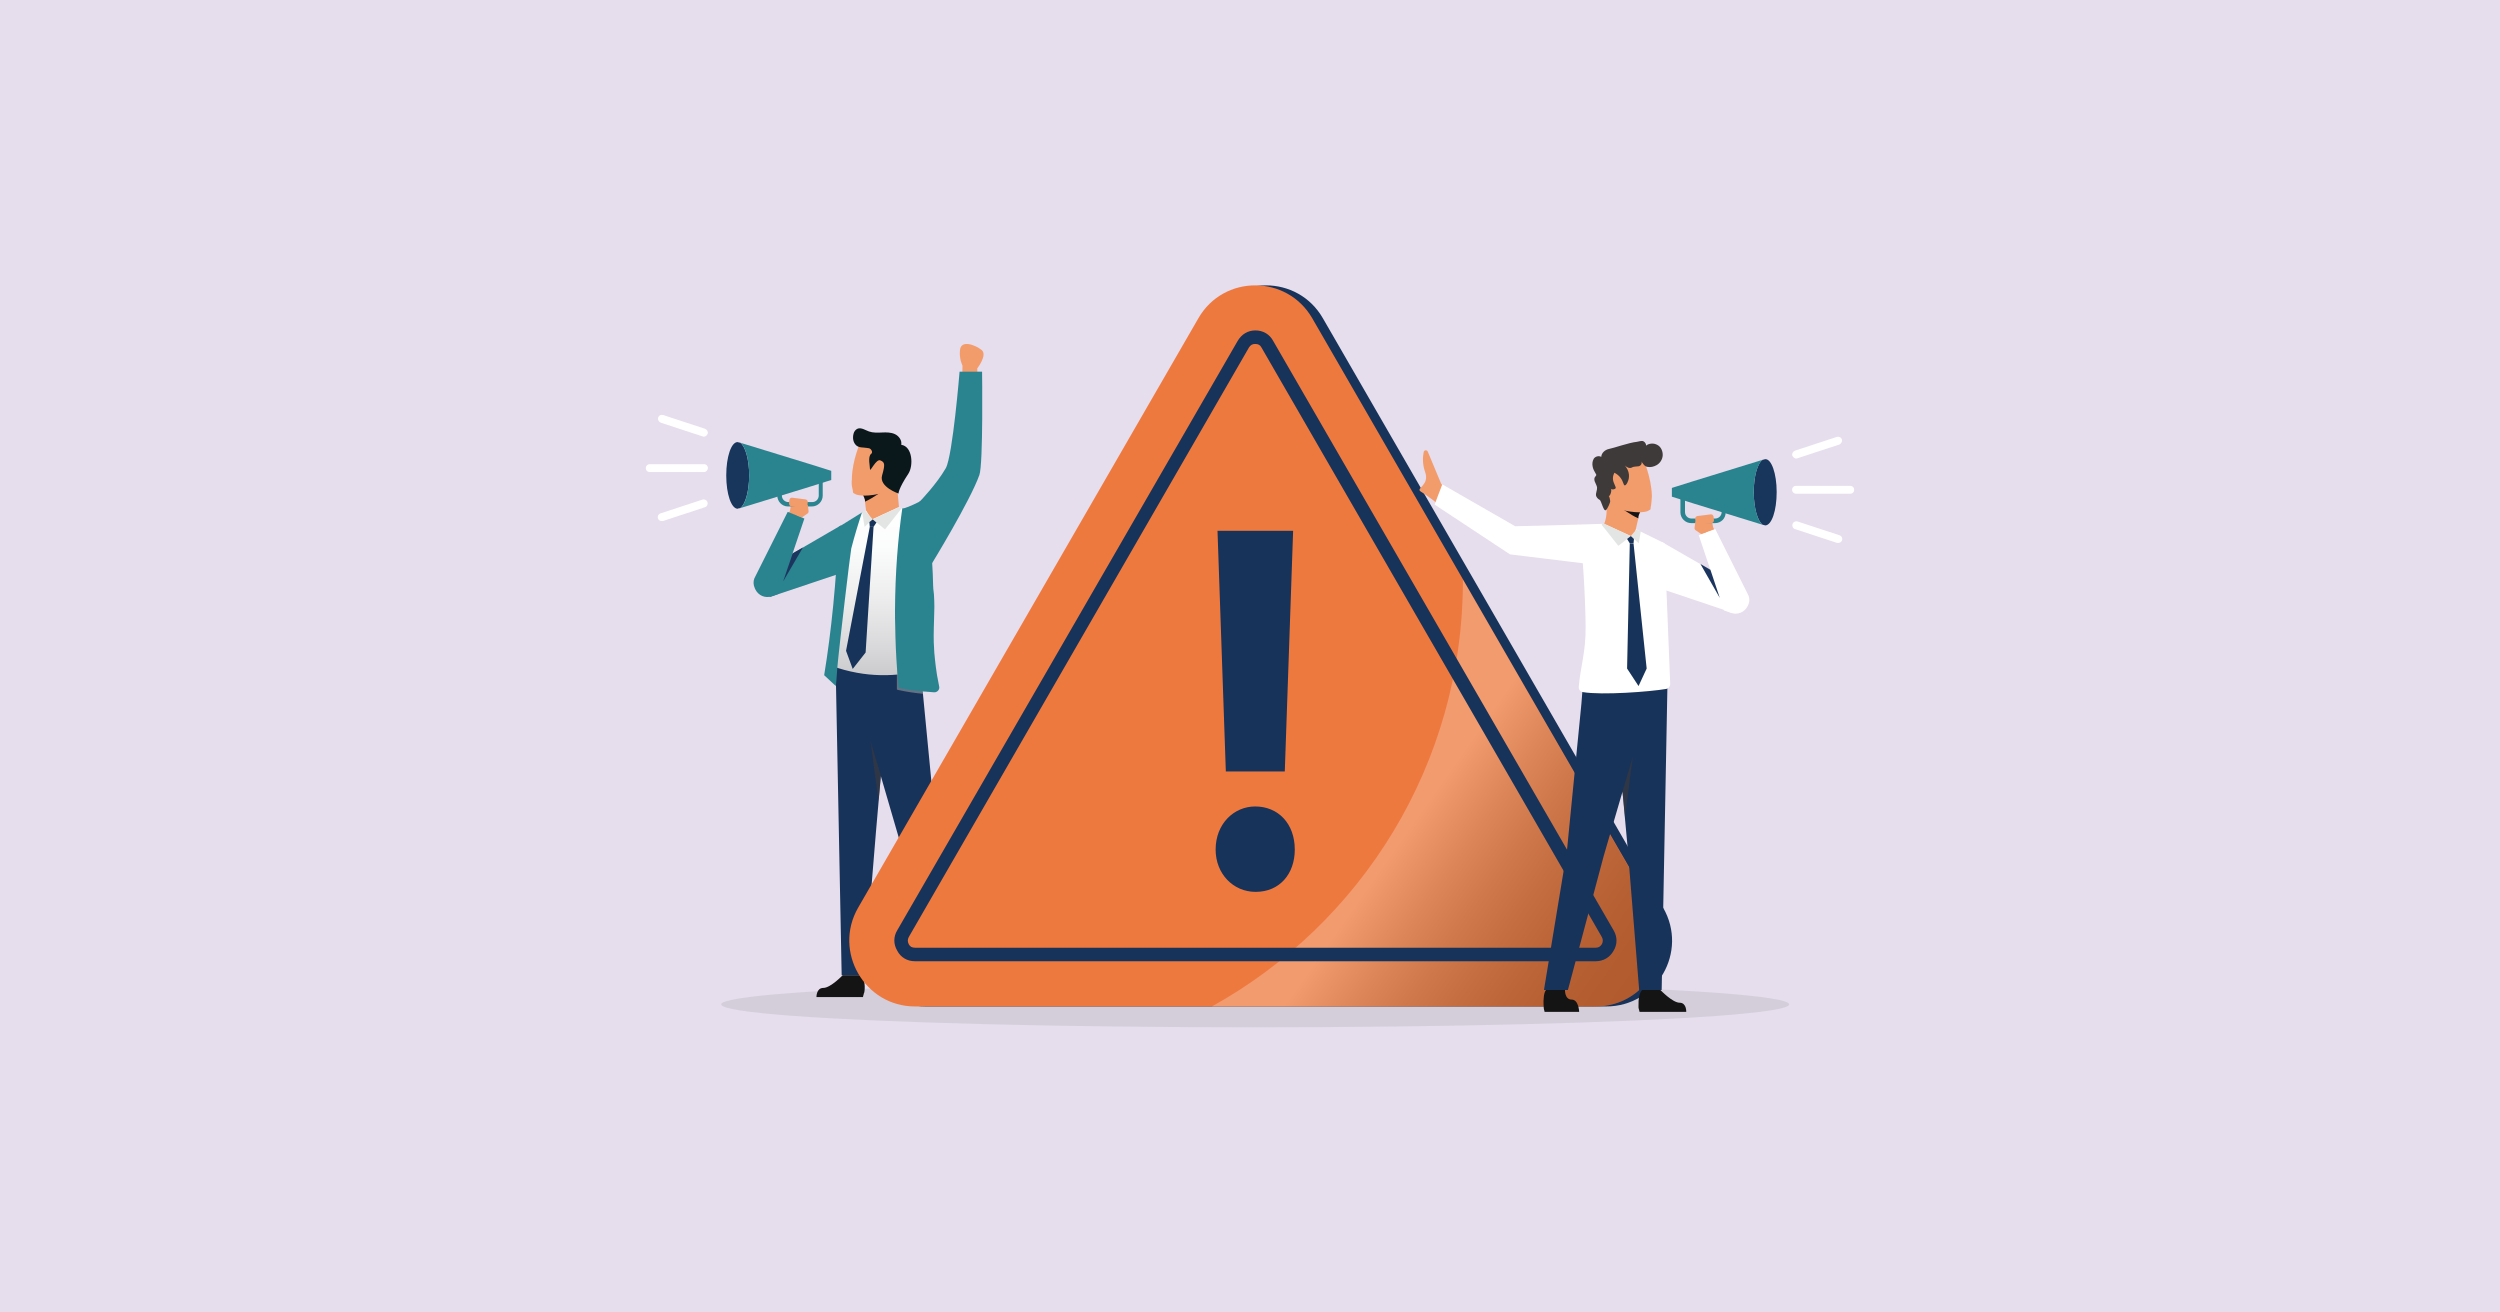 <?xml version="1.0" encoding="utf-8"?>
<!-- Generator: Adobe Illustrator 27.2.0, SVG Export Plug-In . SVG Version: 6.00 Build 0)  -->
<svg version="1.1" id="レイヤー_1" xmlns="http://www.w3.org/2000/svg" xmlns:xlink="http://www.w3.org/1999/xlink" x="0px"
	 y="0px" width="1200px" height="630px" viewBox="0 0 1200 630" style="enable-background:new 0 0 1200 630;" xml:space="preserve">
<style type="text/css">
	.st0{fill:#E6DDED;}
	.st1{opacity:0.35;fill:#B0B2B6;enable-background:new    ;}
	.st2{fill:#F39C6B;}
	.st3{fill:#2A848F;}
	.st4{fill:#141414;}
	.st5{fill:#183359;}
	.st6{fill:url(#SVGID_1_);}
	.st7{fill:#0B181B;}
	.st8{fill:#E3E5E5;}
	.st9{opacity:0.6;}
	.st10{fill:#969BA0;}
	.st11{opacity:0.6;fill:#3E3A39;enable-background:new    ;}
	.st12{fill:#18355B;}
	.st13{fill:#FFFFFF;}
	.st14{fill:#1C355E;}
	.st15{fill:#EE793F;}
	.st16{opacity:0.25;fill:url(#SVGID_00000135687567814123663930000014521735801694197434_);enable-background:new    ;}
	.st17{fill:#3E3A39;}
</style>
<rect class="st0" width="1200" height="630"/>
<g>
	<g>
		<ellipse class="st1" cx="602.5" cy="482.1" rx="256.3" ry="11"/>
		<g>
			<g>
				<polygon class="st2" points="378.6,246.4 379.2,245.1 380,240.4 387.7,241.5 385.6,246.2 384.8,248.4 				"/>
				<g>
					<path class="st3" d="M373.1,237.9v-10.8h21.8v10.8c0,2.8-2.3,5.2-5.2,5.2h-11.5C375.4,243.1,373.1,240.7,373.1,237.9z
						 M375.3,229.2v8.7c0,1.7,1.4,3.1,3.1,3.1h11.5c1.7,0,3.1-1.4,3.1-3.1v-8.7H375.3z"/>
				</g>
				<g>
					<path class="st2" d="M469.1,179.3v-2.5c0,0,5-6.4,2.1-8.8c-3-2.4-9.9-5.1-10.4,0c-0.5,4.3,1.2,7.5,1.2,7.5l-0.1,5.4
						L469.1,179.3z"/>
					<path class="st4" d="M413.4,468.1h-8.9c0,0-5.8,6.1-9.3,6.1c-3.4,0-3.3,4.4-3.3,4.4h22.3l0.5-1.9
						C415,476.8,415.8,470.5,413.4,468.1z"/>
					<path class="st4" d="M459.7,468.1h-9.1c0,0,0.2,4.7-3.2,4.7c-3.4,0-3.6,5.9-3.6,5.9h16.6l0.1-0.5c0.3-0.9,0.4-2,0.4-3.1
						C461,472.9,460.7,469.1,459.7,468.1z"/>
					<polygon class="st5" points="449.6,401.3 442.9,331.9 442.8,330.8 442.7,329.8 442.1,323.5 433.4,323.2 432.3,323.2 
						432.1,323.2 427.2,323.1 427.3,322.7 401.1,319.7 404,468.1 414.8,468.1 420.5,398.8 422.8,372.5 431.8,403.4 449.1,468.1 
						460.6,468.1 					"/>
					
						<linearGradient id="SVGID_1_" gradientUnits="userSpaceOnUse" x1="7383.18" y1="388.419" x2="7383.18" y2="307.884" gradientTransform="matrix(-1 0 0 -1 7808.114 632)">
						<stop  offset="0" style="stop-color:#FFFFFF"/>
						<stop  offset="0.233" style="stop-color:#FBFCFC"/>
						<stop  offset="0.523" style="stop-color:#EEEEEF"/>
						<stop  offset="0.844" style="stop-color:#D8D8DA"/>
						<stop  offset="1" style="stop-color:#CBCBCE"/>
					</linearGradient>
					<path class="st6" d="M402.6,252.9l-2.8,66.9c3.4,1.3,7.2,2.3,11.4,3.1c16.1,3,30-0.3,38.1-3.1c-1.6-9.6-2.8-21.2-2.6-34.4
						c0.1-13.5,1.7-25.3,3.5-35l-18.5-6.8l-16.1,1.5L402.6,252.9z"/>
					<g>
						<path class="st2" d="M413.7,236.5c0.5,0.8,0.9,1.8,1.3,2.8v0.1c0,0.1,0,0.2,0.1,0.2c0.1,0.3,0.1,0.7,0.1,1.2
							c0,0.3,0.2,1.7,0.5,4.2l2.7,4.4l13.1-6l-0.9-10.2l-1.8,0.3l-4.4,0.7l-8.5,1.1l-1.9,0.2C414,235.8,413.6,236.4,413.7,236.5z"/>
						<path class="st4" d="M413.7,236.5c0.5,0.8,0.9,1.8,1.3,2.8v0.1c0,0.1,0,0.2,0.1,0.2c0.1,0.3,0.1,0.7,0.1,1.2
							c3.7-1.6,9.9-6.1,9.9-6.1l-9.3,0.6l-1.9,0.2C414,235.8,413.6,236.4,413.7,236.5z"/>
						<path class="st2" d="M409.2,234.7c0.1,0.4,0.2,0.8,0.2,1.3c0,0.2,0.1,0.3,0.1,0.5c0,0,0.2,0.3,1.1,0.7c0.1,0,0.1,0.1,0.2,0.1
							c0.7,0.3,1.8,0.5,3.4,0.6l0,0c0.3,0,0.6,0,0.9,0c2.2,0,5.4-0.4,9.7-1.5c1.6-0.4,3.4-0.9,5.4-1.6c0,0,0.1-0.2,0.2-0.4
							c1.2-3.1,5.6-18.3,1.9-20.3c-4.1-2.1-15-4.3-19.1-2.4c0,0-4.2,9.2-4.3,18.1c0,0.1,0,0.2,0,0.2l0,0
							C408.7,231.8,408.8,233.3,409.2,234.7z"/>
						<path class="st7" d="M431.3,236.9c0,0-0.2-2.1,4.7-9.5c2.5-3.8,2.1-13.1-3.4-13.9c0.4-2.1-1.1-4.2-3-5.1
							c-1.9-0.9-4.1-0.9-6.2-0.8c-2.1,0.1-4.3,0.2-6.3-0.5c-1.7-0.6-3.5-1.9-5.3-1.4c-1.1,0.4-1.9,1.5-2.1,2.5
							c-0.5,1.9-0.3,4.1,1.3,5.6c1.4,1.2,3.3,0.9,5,1.2c0.8,0.1,1.5,0.1,2,0.7c0.5,0.5,0.9,1.6,0.2,2.1c-1.8,1.3-0.6,6-0.6,7.5
							s3-5.3,5-4.3c2,0.9,2.4,1.6,0.8,7.2C421.8,233.7,431.3,236.9,431.3,236.9z"/>
					</g>
					<polygon class="st8" points="432.9,243.9 424.8,254.1 418.9,249.3 431.2,243.5 					"/>
					<g class="st9">
						<path class="st10" d="M430.5,331l0.7,0.2c3.5,0.8,8.9,1.6,11.8,1.8l-0.1-1.1c1.1,0.1,0.6-0.1,1.7-0.1c0.6,0,1.3,0.1,1.8,0.1
							v-1.1c0,0-2.2,0-5.2-0.3c-2.6-0.2-5.8-0.6-8.8-1.3l-0.5-5.7l-0.2-2.4l-1.1,0.1l0,0l-0.1,2.3L430.5,331z"/>
					</g>
					<polygon class="st8" points="413.8,245.5 415,252.9 418.9,249.3 415.3,245.1 					"/>
					<path class="st3" d="M429.6,293c0,2.5,0,5,0.1,7.4c0.1,7.3,0.4,14.2,0.9,20.9c0.1,0.7,0.1,1.6,0.2,2.3c0.2,2.2,0.4,4.4,0.6,6.6
						c2.8,0.6,6.2,1.2,9.9,1.5c0.7,0.1,4.1,0.3,6.9,0.6c1.6,0.2,3-1.3,2.6-2.8c-1.5-7.1-2.4-14.2-2.6-21.4
						c-0.1-4.3,0.1-8.5,0.2-12.9c0-1.4,0.1-2.6,0.1-4c0-1.9-0.1-3.8-0.2-5.8c-0.3-3.1-0.4-2.8-0.4-4.4c-0.2-14.5-2.8-32.7-0.6-43.3
						c0,0-12.4,6.8-14.2,6.3C431,258.5,429.7,274.9,429.6,293z"/>
					<path class="st3" d="M395.6,324.1c1.4,1.4,4.2,3.8,5.6,5.2c0.4-3,0.5-7.5,1.1-12.8c0.7-7.5,5.9-51.6,6.3-53.2
						c1.6-6.2,3.4-12.1,5.3-17.8l0,0v0.4l-11.3,7C401.4,279.3,399.1,302.8,395.6,324.1z"/>
					<polygon class="st5" points="418.9,249.3 417.3,250.6 417.5,252.9 419.3,252.9 420.7,250.8 					"/>
					<g>
						<path class="st3" d="M441.8,240.4c-3.2,1.1,2.6,31,5.5,30.1c0,0,18.3-29.9,22.8-42.5c1.9-5.3,1.3-49.6,1.3-49.6h-10.8
							c0,0-3.3,40.3-6.6,46.3C449.5,232.5,441.8,240.4,441.8,240.4z"/>
					</g>
					<g>
						<path class="st3" d="M386.1,248.9L373.9,285l-3.4,1.2c-3.2,1.1-6.5-0.3-8-3.4l-0.2-0.5c-0.7-1.5-0.8-3.2-0.2-4.7l16-31.9
							L386.1,248.9z"/>
					</g>
					<polygon class="st5" points="417.5,252.9 406.1,312.4 409.3,321.1 415.5,313.2 419.3,252.9 					"/>
					<polygon class="st11" points="422.8,372.5 417.9,355.9 421.7,384.6 					"/>
				</g>
				<g>
					<path class="st12" d="M348.6,228.2c0,8.9,2.4,16,5.5,16l1.2-0.3c2.4-1.6,4.3-8,4.3-15.7c0-7.7-1.9-14.1-4.3-15.7l-1.2-0.3
						C351,212.1,348.6,219.3,348.6,228.2z"/>
					<path class="st13" d="M355.3,243.9l-1.2,0.3C354.5,244.3,354.8,244.1,355.3,243.9z"/>
					<path class="st13" d="M354.1,212.1l1.2,0.3C354.8,212.2,354.5,212.1,354.1,212.1z"/>
					<path class="st3" d="M355.3,243.9l33.2-10.2l10.5-3.3c0-0.7,0-1.5,0-2.2s0-1.5,0-2.2l-10.5-3.3l-33.2-10.2
						c2.4,1.6,4.3,8,4.3,15.7C359.6,235.9,357.7,242.3,355.3,243.9z"/>
				</g>
				<path class="st3" d="M403.8,252.1l-36.1,21l1.7,13.5l32.5-10.9C403.7,268.3,404.3,261.8,403.8,252.1z"/>
				<path class="st2" d="M379.8,243.1l6.3,0.8c0.6,0.1,1.3-0.3,1.4-1.1l0.2-1.7c0.1-0.6-0.3-1.3-1.1-1.4l-6.3-0.8
					c-0.6-0.1-1.3,0.3-1.4,1.1l-0.2,1.7C378.8,242.4,379.2,242.9,379.8,243.1z"/>
				<path class="st2" d="M386.8,242h-2.7l0.1,0.8c0.1,0.5,0.4,0.8,0.8,1.1l1.1,0.4l-1.6,0.4c-0.7,0.2-1.3,0.7-1.5,1.5l-0.4,1.3
					l2.4,0.8l2.6-1.8c0.4-0.3,0.6-0.7,0.5-1.3l-0.3-2.4C387.9,242.4,387.3,242,386.8,242z"/>
				<polygon class="st14" points="380.5,265.6 375.9,279.1 385.4,262.8 				"/>
			</g>
			<g>
				<g>
					<path class="st13" d="M337.9,226.6h-26c-1.1,0-1.9-0.8-1.9-1.9c0-1.1,0.8-1.9,1.9-1.9h26c1.1,0,1.9,0.8,1.9,1.9
						C339.7,225.8,338.9,226.6,337.9,226.6z"/>
				</g>
				<g>
					<path class="st13" d="M337.9,209.6c-0.2,0-0.4,0-0.6-0.1l-20.1-6.6c-0.9-0.3-1.6-1.4-1.3-2.4c0.3-1.1,1.4-1.6,2.4-1.3l20.1,6.6
						c0.9,0.3,1.6,1.4,1.3,2.4C339.3,209.1,338.6,209.6,337.9,209.6z"/>
				</g>
				<g>
					<path class="st13" d="M317.6,250.1c-0.8,0-1.6-0.5-1.8-1.3c-0.3-0.9,0.2-2.1,1.3-2.4l20.1-6.6c0.9-0.3,2.1,0.2,2.4,1.3
						c0.3,0.9-0.2,2.1-1.3,2.4l-20.1,6.6C318,250.1,317.8,250.1,317.6,250.1z"/>
				</g>
			</g>
		</g>
		<g>
			<path class="st5" d="M580.4,152.8L417,435.7c-12.1,21,3.1,47.4,27.3,47.4H771c24.3,0,39.5-26.3,27.3-47.4L635,152.8
				C622.9,131.7,592.5,131.7,580.4,152.8z"/>
			<path class="st15" d="M575.2,152.8L411.9,435.7c-12.1,21,3.1,47.4,27.3,47.4h326.7c24.3,0,39.5-26.3,27.3-47.4L629.9,152.8
				C617.7,131.7,587.3,131.7,575.2,152.8z"/>
			
				<linearGradient id="SVGID_00000161624110906395085220000006353187976853268392_" gradientUnits="userSpaceOnUse" x1="781.35" y1="153.313" x2="673.248" y2="229.426" gradientTransform="matrix(1 0 0 -1 0 632)">
				<stop  offset="0" style="stop-color:#000000"/>
				<stop  offset="0.105" style="stop-color:#050505"/>
				<stop  offset="0.229" style="stop-color:#131313"/>
				<stop  offset="0.362" style="stop-color:#2B2B2B"/>
				<stop  offset="0.501" style="stop-color:#4C4C4C"/>
				<stop  offset="0.646" style="stop-color:#767676"/>
				<stop  offset="0.795" style="stop-color:#AAAAAA"/>
				<stop  offset="0.945" style="stop-color:#E7E7E7"/>
				<stop  offset="1" style="stop-color:#FFFFFF"/>
			</linearGradient>
			
				<path style="opacity:0.25;fill:url(#SVGID_00000161624110906395085220000006353187976853268392_);enable-background:new    ;" d="
				M765.9,483.1H581.7c71.8-39.8,120.5-116.4,120.5-204.3v-0.6l90.9,157.6C805.4,456.7,790.2,483.1,765.9,483.1z"/>
			<g>
				<path class="st5" d="M765.9,461.4H439.2c-3.7,0-6.8-1.8-8.5-5c-1.9-3.2-1.9-6.8,0-9.9l163.4-282.9c1.9-3.2,4.9-5,8.5-5
					s6.8,1.8,8.5,5l163.4,282.9c1.9,3.2,1.9,6.8,0,9.9C772.7,459.6,769.6,461.4,765.9,461.4z M602.5,165.1c-1.4,0-2.2,0.5-3,1.7
					l-163.3,283c-0.6,1.2-0.6,2.2,0,3.4c0.6,1.2,1.6,1.7,3,1.7h326.7c1.4,0,2.2-0.5,3-1.7c0.6-1.2,0.6-2.2,0-3.4l-163.4-283
					C604.9,165.6,603.9,165.1,602.5,165.1z"/>
			</g>
			<g>
				<path class="st5" d="M583.5,407.8c0-12.4,8.8-20.7,19-20.7c11,0,19,8.2,19,20.7c0,11.6-7.2,20.3-18.8,20.3
					C591.9,428.1,583.5,419.4,583.5,407.8z M588.4,370.3l-4-115.5h36.3l-4,115.5H588.4z"/>
			</g>
		</g>
		<g>
			<g>
				<g>
					<g>
						<path class="st13" d="M797.8,260.2l36,20.7l-1.7,13.4l-32.4-10.9C797.9,276.1,797.3,270,797.8,260.2z"/>
						<polygon class="st2" points="822.9,254.3 822.3,253.1 821.4,248.3 813.7,249.5 815.8,254.1 816.7,256.3 						"/>
						<g>
							<path class="st3" d="M823.2,251.1h-11.4c-2.8,0-5.2-2.3-5.2-5.2v-10.8h21.7v10.8C828.4,248.8,826.1,251.1,823.2,251.1z
								 M808.8,237.3v8.5c0,1.7,1.4,3.1,3.1,3.1h11.4c1.7,0,3.1-1.4,3.1-3.1v-8.5H808.8z"/>
						</g>
						<g>
							<path class="st4" d="M788.2,475.2h8.8c0,0,5.8,6.1,9.2,6.1s3.2,4.4,3.2,4.4H787l-0.5-1.9
								C786.6,483.9,785.9,477.6,788.2,475.2z"/>
							<path class="st4" d="M742.1,475.2h9.1c0,0-0.2,4.6,3.2,4.6s3.6,5.9,3.6,5.9h-16.6l-0.1-0.5c-0.3-0.9-0.4-2-0.4-3.1
								C740.8,480.1,741,476.3,742.1,475.2z"/>
							<polygon class="st5" points="774.4,330.3 774.4,330.8 769.6,330.9 769.4,330.9 768.3,330.9 759.6,331.1 759.1,337.5 
								759,338.5 758.9,339.6 752.1,408.6 741.1,475.2 752.6,475.2 769.8,410.8 778.8,380 781.2,406.1 786.8,475.2 797.6,475.2 
								800.4,327.4 							"/>
							<path class="st13" d="M799,260.8l2.7,67.4c0,1.3-0.8,2.3-2,2.5c-7.5,1.3-30.7,3.1-40,1.5c-1.2-0.2-2-1.3-1.9-2.5
								c0.8-9.7,3.4-16.6,3.3-28.8c-0.1-13.5-1.5-39.3-3.4-49.1l12.6-0.4l15.1,2.7L799,260.8z"/>
							<g>
								<path class="st2" d="M787.9,244.5c-0.5,0.8-0.9,1.8-1.3,2.8v0.1c0,0.1,0,0.2-0.1,0.2c-0.1,0.3-0.1,0.7-0.1,1.2
									c0,0.3-1.1,4.2-1.5,6.8l-1.8,1.9l-13.1-6c1.1-2.8,1.5-6.2,0.9-10.2l1.8,0.3l4.4,0.6l8.5,1.1l1.9,0.2
									C787.6,243.8,788,244.3,787.9,244.5z"/>
								<path class="st4" d="M787.9,244.5c-0.5,0.8-0.9,1.8-1.3,2.8v0.1c0,0.1,0,0.2-0.1,0.2c-0.1,0.3-0.1,0.7-0.1,1.2
									c-3.7-1.5-9.8-6.1-9.8-6.1l9.3,0.6l1.9,0.2C787.6,243.8,788,244.3,787.9,244.5z"/>
								<path class="st2" d="M792.5,242.7c-0.1,0.4-0.2,0.8-0.2,1.3c0,0.2-0.1,0.3-0.1,0.5c0,0-0.2,0.3-1.1,0.7
									c-0.1,0-0.1,0.1-0.2,0.1c-0.7,0.3-1.8,0.5-3.4,0.6l0,0c-0.3,0-0.6,0-0.9,0c-2.2,0-5.4-0.4-9.6-1.5c-1.6-0.4-3.4-0.9-5.4-1.6
									c0,0-0.1-0.2-0.2-0.4c-1.2-3.1-5.6-18.1-1.9-20.1c4.1-2.1,14.9-4.3,19.1-2.4c0,0,4.1,9.2,4.3,18.1c0,0.1,0,0.2,0,0.2l0,0
									C792.8,239.8,792.7,241.4,792.5,242.7z"/>
							</g>
							<polygon class="st8" points="768.8,251.9 776.8,262 782.8,257.3 769.4,251.1 							"/>
							<polygon class="st8" points="787.6,254.9 786.6,260.8 782.8,257.3 785.4,254.2 							"/>
							<polygon class="st5" points="782.8,257.3 784.3,258.7 784.1,260.8 782.3,260.8 781,258.7 							"/>
							<g>
								<path class="st13" d="M815.4,256.9l12.1,36.1l3.4,1.2c3.2,1.1,6.5-0.3,8-3.3l0.2-0.4c0.7-1.5,0.8-3.2,0.2-4.6l-16-32
									L815.4,256.9z"/>
							</g>
							<polygon class="st5" points="784.1,260.9 790.4,320.9 786.5,329.3 781,320.9 782.3,260.8 							"/>
							<polygon class="st11" points="778.8,380 783.7,363.5 780,392.1 							"/>
						</g>
						<g>
							<path class="st12" d="M852.8,236.2c0,8.9-2.4,16-5.5,16l-1.2-0.3c-2.4-1.6-4.3-8-4.3-15.6c0-7.7,1.8-14.1,4.3-15.6l1.2-0.3
								C850.3,220.2,852.8,227.3,852.8,236.2z"/>
							<path class="st13" d="M846.1,251.9l1.2,0.3C847,252.2,846.5,252.1,846.1,251.9z"/>
							<path class="st13" d="M847.3,220.2l-1.2,0.3C846.5,220.4,847,220.2,847.3,220.2z"/>
							<path class="st3" d="M846.1,251.9L813,241.7l-10.5-3.3c0-0.7,0-1.5,0-2.1c0-0.7,0-1.5,0-2.1l10.5-3.3l33.1-10.2
								c-2.4,1.6-4.3,8-4.3,15.6C841.9,243.9,843.7,250.3,846.1,251.9z"/>
						</g>
						<path class="st2" d="M821.6,251.1l-6.3,0.8c-0.6,0.1-1.3-0.3-1.4-1.1l-0.2-1.7c-0.1-0.6,0.3-1.3,1.1-1.4l6.3-0.8
							c0.6-0.1,1.3,0.3,1.4,1.1l0.2,1.7C822.7,250.3,822.3,251,821.6,251.1z"/>
						<path class="st2" d="M814.7,250h2.7l-0.1,0.8c-0.1,0.5-0.4,0.8-0.8,1.1l-1.1,0.4l1.6,0.4c0.7,0.2,1.3,0.7,1.5,1.5l0.4,1.3
							l-2.4,0.8l-2.6-1.8c-0.4-0.3-0.6-0.7-0.5-1.2l0.3-2.4C813.7,250.3,814.2,250,814.7,250z"/>
						<polygon class="st14" points="821,273.5 825.5,287 816.2,270.7 						"/>
					</g>
					<path class="st2" d="M693.5,233.9l-1.7-1.6l-6.5-15.6c-0.4-0.8-1.7-0.7-1.9,0.2c-0.5,2.2-0.7,5.8,0.6,9.5
						c2.5,6.5-4.6,7.9-2.1,9.5s2.7,1.8,4.1,2.8c1.4,0.9,4.6,3.6,4.6,3.6L693.5,233.9z"/>
					<path class="st13" d="M757.9,251.8l-30.6,0.8l-35-20.1l-3.7,9.7l36.2,23.9l36.9,4.5C763.3,264,760,259.8,757.9,251.8z"/>
				</g>
				<path class="st17" d="M767.8,239.9c-0.8-0.4-1.5-1.2-1.7-2c-0.2-1.3,0.6-2.6,0.5-3.9c-0.1-0.8-0.6-1.6-0.9-2.4
					c-0.4-0.7-0.6-1.8-0.2-2.5c0.6-0.9,1.1-0.9,0.3-2c-0.5-0.9-1.1-1.9-1.3-3c-0.3-1.3-0.2-2.7,0.5-3.9c0.7-1.1,2.4-1.6,3.6-0.9
					c0.1-1.9,1.8-3.4,3.7-3.8c1.9-0.3,9.8-3.1,13.3-3.4c0.8-0.1,2.4-0.7,3.2-0.3s1.4,1.3,1.3,2.1c1.5-1.2,3.8-1.3,5.5-0.3
					c1.7,0.9,2.6,3,2.5,5c-0.1,1.9-1.3,3.8-3,4.7c-1.3,0.7-2.8,1.1-4.3,0.8c-1.5-0.2-2.2-1.6-3-2.7c0.6,0.8-0.1,2.2-1.2,2.4
					s-2.5,0.1-3.1,0.5s-1.3,0.4-1.9,0.2s-1.2-0.6-1.7-1.1c0.6,0.7,2.2,2.7,2,5.5c-0.1,2-1.3,4.1-2,4.1c-0.7-0.1-0.6-1.7-2-3.6
					c-0.9-1.3-2.1-2-3-2.5c-0.3,0.6-0.7,1.6-0.7,2.7c0,2.5,1.9,4.2,1.2,4.9c-0.6,0.5-1.7,0.6-2.3,0.1c0.8,0.3-0.1,3.6-0.9,3.5
					c0.3,0,0.7,2.1,0.7,2.4c0.1,0.7-1.4,3.9-2,4.3C769.7,245.9,768.7,240.3,767.8,239.9z"/>
			</g>
			<g>
				<g>
					<path class="st13" d="M862.1,237h26c1.1,0,1.9-0.8,1.9-1.9s-0.8-1.9-1.9-1.9h-26c-1.1,0-1.9,0.8-1.9,1.9S861.1,237,862.1,237z"
						/>
				</g>
				<g>
					<path class="st13" d="M862.1,220.1c0.2,0,0.4,0,0.6-0.1l20.1-6.6c0.9-0.3,1.6-1.4,1.3-2.4c-0.3-1.1-1.4-1.6-2.4-1.3l-20.1,6.6
						c-0.9,0.3-1.6,1.4-1.3,2.4C860.7,219.5,861.4,220.1,862.1,220.1z"/>
				</g>
				<g>
					<path class="st13" d="M882.4,260.6c0.8,0,1.6-0.5,1.8-1.3c0.3-0.9-0.2-2.1-1.3-2.4l-20.1-6.6c-0.9-0.3-2.1,0.2-2.4,1.3
						c-0.3,0.9,0.2,2.1,1.3,2.4l20.1,6.6C882,260.6,882.2,260.6,882.4,260.6z"/>
				</g>
			</g>
		</g>
	</g>
</g>
</svg>
